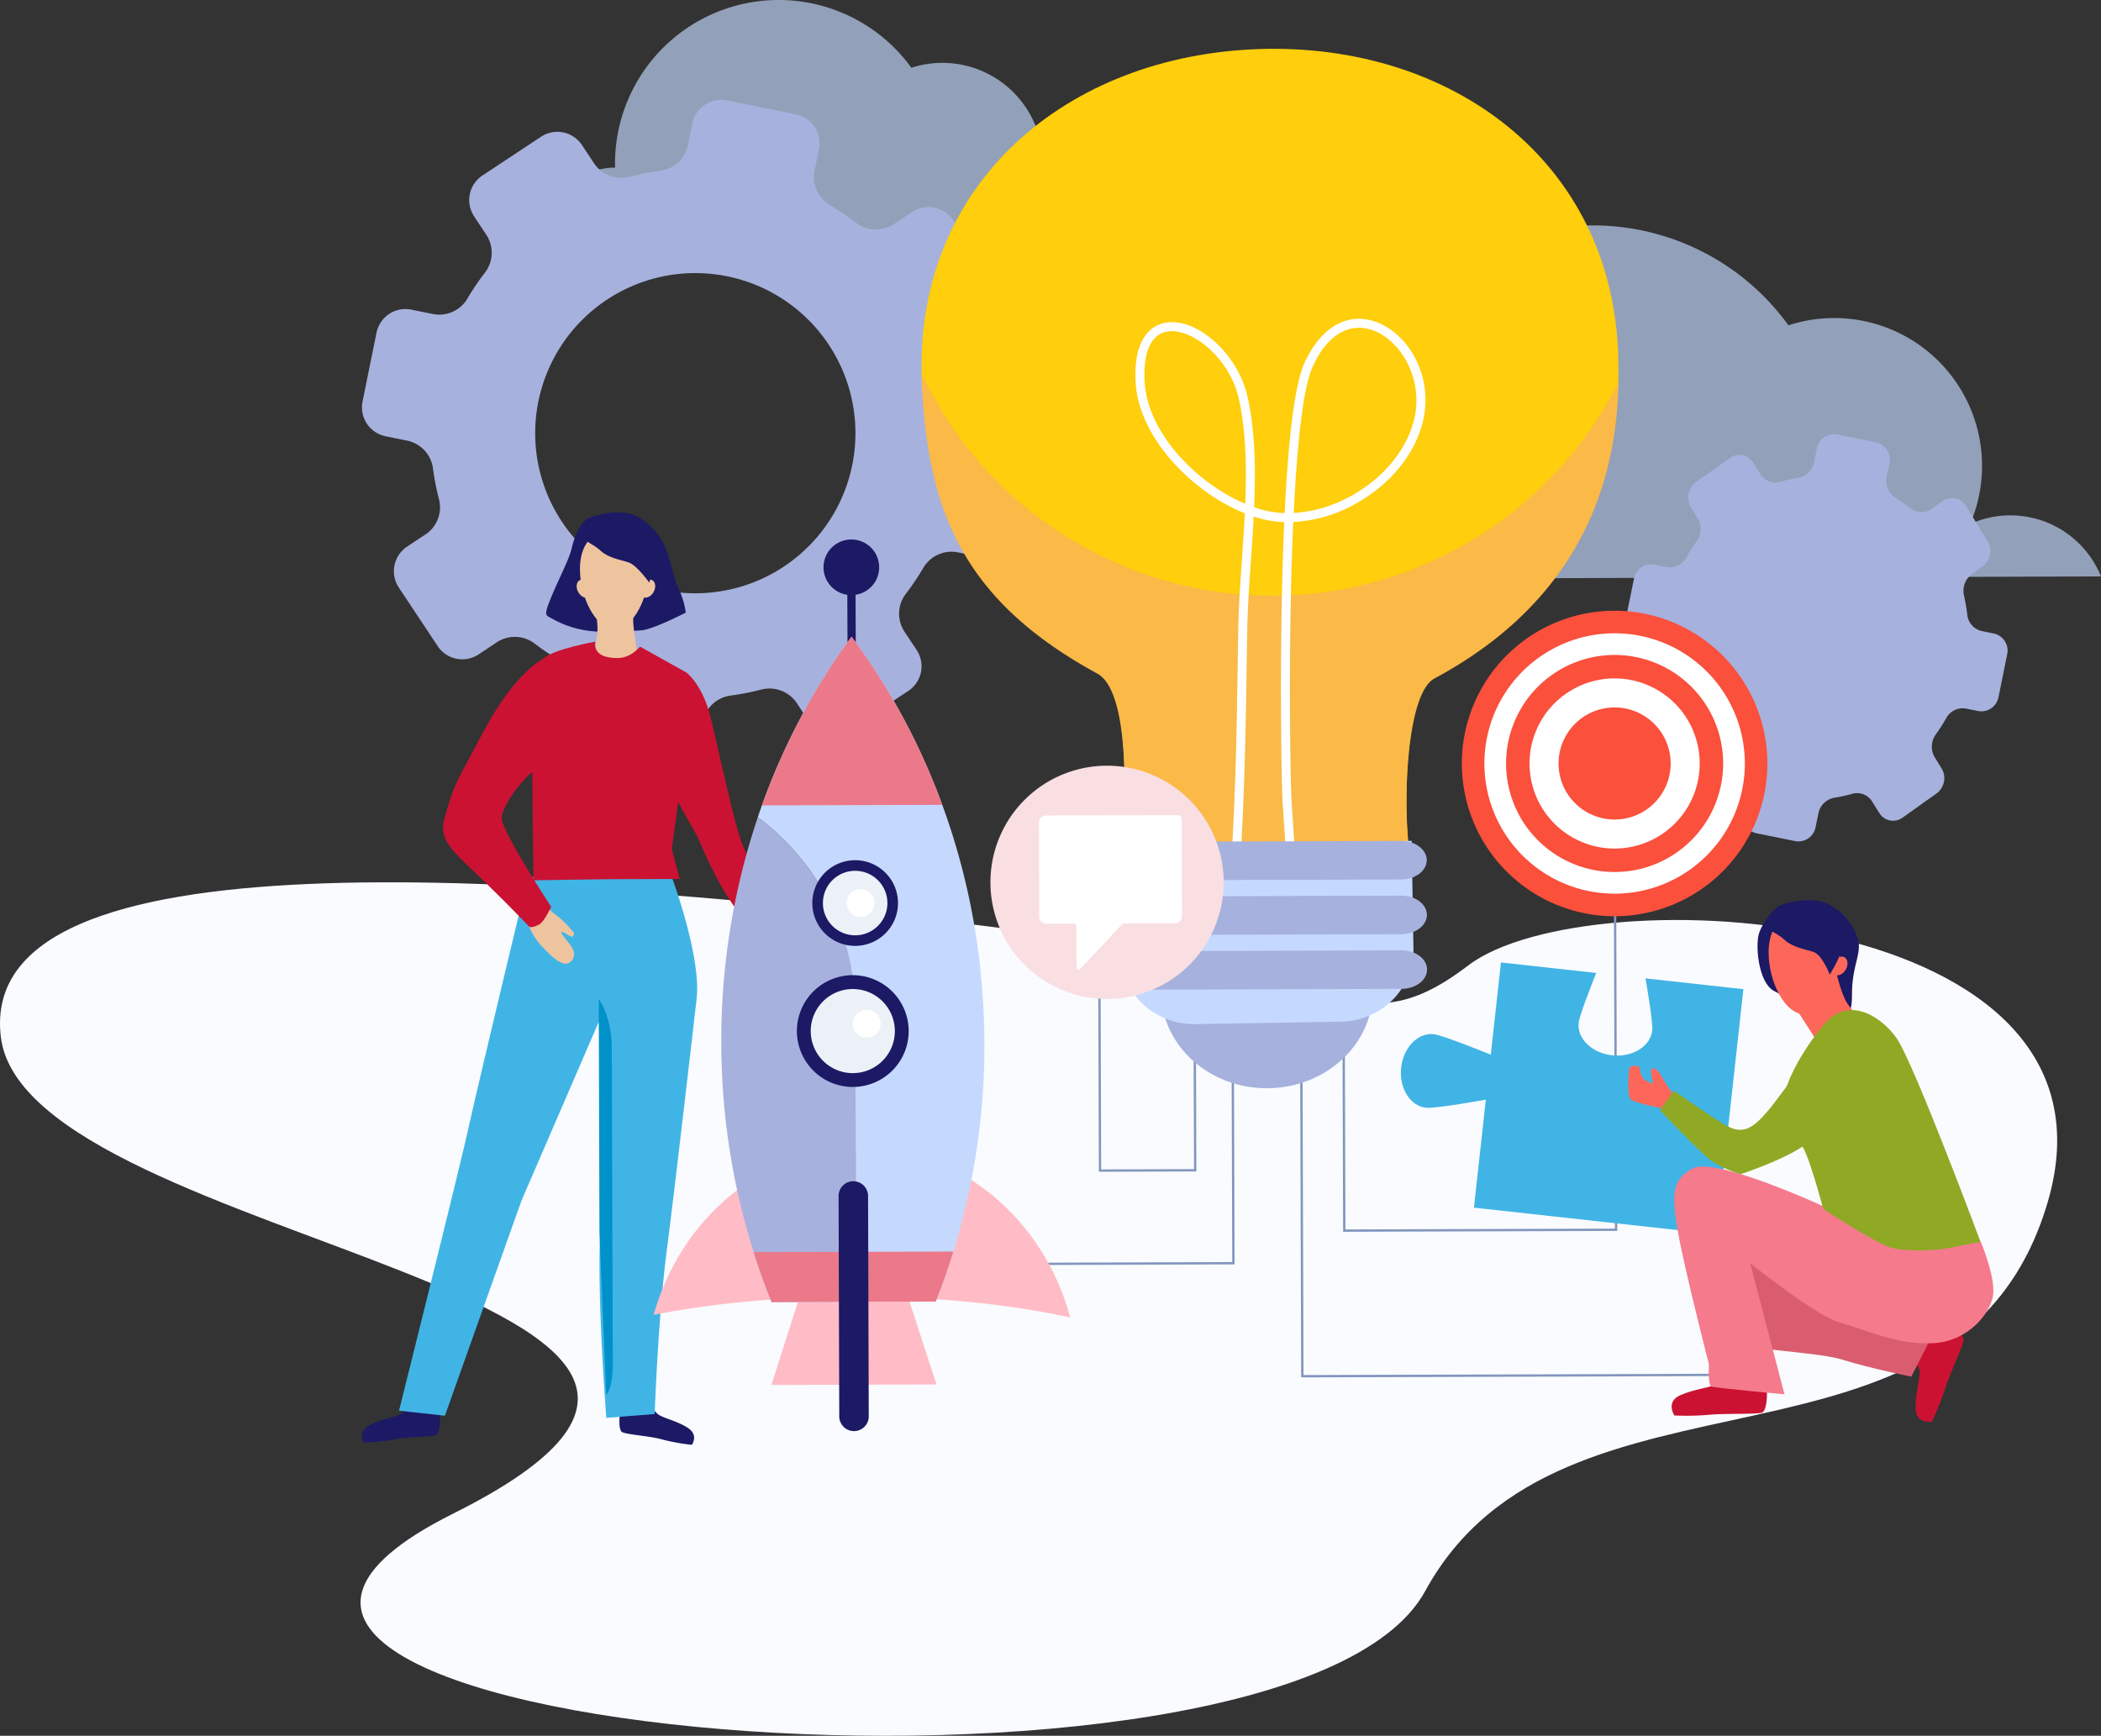 <svg height="743.929" viewBox="0 0 900.31 743.929" width="900.31" xmlns="http://www.w3.org/2000/svg"><rect x="0" y="0" width="900.31" height="743.929" fill="#333333" stroke="none"/><path d="m-325.108 1189.586c-10.726-89.89 228.306-68.067 399.74-50.028s178.228 58.157 229.15 19.386 286.31-26.54 248.119 101.892-207.908 58.788-266.664 166.328-605.76 61.28-416.626-33.167-182.993-114.522-193.719-204.411z" fill="#f9fbfe" transform="translate(325.457 -745.231)"/><path d="m653.4 292.384a41.871 41.871 0 0 0 -56.089-22.443 63.35 63.35 0 0 0 -77.85-85.181 103.351 103.351 0 0 0 -187.116 60.885c0 .718.046 1.427.061 2.141h-.053a42.74 42.74 0 0 0 -42.6 42.869c0 .971.053 1.931.118 2.882z" fill="#c5d9ff" opacity=".66" transform="translate(246.912 -45.338)"/><path d="m393.1 198.16a28.431 28.431 0 0 0 -38.069-15.234 43 43 0 0 0 -52.831-57.814 70.15 70.15 0 0 0 -127 41.324c0 .488.034.971.042 1.453h-.042a29 29 0 0 0 -28.909 29.1c0 .659.036 1.31.08 1.958z" fill="#c5d9ff" opacity=".66" transform="translate(88.339 -96.06)"/><path d="m388.04 302.355 5.994-29.526a12.649 12.649 0 0 0 -9.845-14.893l-9.234-1.872a14.02 14.02 0 0 1 -11.1-11.843 107.13 107.13 0 0 0 -2.581-13.221 14.04 14.04 0 0 1 5.84-15.2l7.819-5.167a12.648 12.648 0 0 0 3.556-17.521l-16.658-25.106a12.679 12.679 0 0 0 -17.519-3.552l-7.807 5.175a13.992 13.992 0 0 1 -16.237-.552 115.471 115.471 0 0 0 -11.192-7.535 14.027 14.027 0 0 1 -6.576-14.852l1.863-9.165a12.644 12.644 0 0 0 -9.872-14.9l-29.5-5.986a12.656 12.656 0 0 0 -14.917 9.87l-1.855 9.171a14 14 0 0 1 -11.845 11.112 122.26 122.26 0 0 0 -13.26 2.573 13.962 13.962 0 0 1 -15.142-5.811l-5.185-7.811a12.666 12.666 0 0 0 -17.506-3.554l-25.132 16.622a12.634 12.634 0 0 0 -3.558 17.525l5.162 7.8a14 14 0 0 1 -.507 16.277 106.285 106.285 0 0 0 -7.554 11.171 13.993 13.993 0 0 1 -14.845 6.577l-9.175-1.863a12.663 12.663 0 0 0 -14.91 9.872l-5.99 29.528a12.654 12.654 0 0 0 9.887 14.881l9.177 1.859a14.007 14.007 0 0 1 11.106 11.843 112.238 112.238 0 0 0 2.585 13.281 13.906 13.906 0 0 1 -5.859 15.135l-7.8 5.171a12.649 12.649 0 0 0 -3.556 17.531l16.666 25.125a12.66 12.66 0 0 0 17.506 3.556l7.832-5.221a14.042 14.042 0 0 1 16.207.556 117.349 117.349 0 0 0 11.2 7.567 13.972 13.972 0 0 1 6.577 14.818l-1.867 9.184a12.587 12.587 0 0 0 9.9 14.864l29.511 5.988a12.571 12.571 0 0 0 14.879-9.826l1.865-9.2a14.011 14.011 0 0 1 11.847-11.085 112.5 112.5 0 0 0 13.245-2.6 14.061 14.061 0 0 1 15.171 5.8l5.16 7.855a12.675 12.675 0 0 0 17.519 3.558l25.131-16.638a12.671 12.671 0 0 0 3.558-17.531l-5.192-7.809a13.986 13.986 0 0 1 .533-16.222 111.04 111.04 0 0 0 7.546-11.222 14.03 14.03 0 0 1 14.834-6.579l9.238 1.87a12.626 12.626 0 0 0 14.862-9.852zm-144.771 25.034a68.614 68.614 0 1 1 74.022-49.095 68.617 68.617 0 0 1 -74.022 49.095z" fill="#a7b1dd" transform="translate(46.583 -73.599)"/><path d="m523.786 269.906-5.261-1.07a8.04 8.04 0 0 1 -6.28-7.135 75.758 75.758 0 0 0 -1.373-8.061 9.012 9.012 0 0 1 3.449-9.316l4.524-3.221a8.087 8.087 0 0 0 2.175-10.71l-9.35-15.207a6.9 6.9 0 0 0 -10.032-2.036l-4.526 3.215a7.659 7.659 0 0 1 -9.333-.19 65.234 65.234 0 0 0 -6.373-4.539 8.53 8.53 0 0 1 -3.649-9l1.139-5.617a7.5 7.5 0 0 0 -5.562-9.017l-16.9-3.432a7.507 7.507 0 0 0 -8.645 6.139l-1.135 5.617a8.528 8.528 0 0 1 -6.88 6.857 65.525 65.525 0 0 0 -7.647 1.7 7.643 7.643 0 0 1 -8.649-3.455l-2.905-4.729a6.9 6.9 0 0 0 -10.026-2.036l-14.557 10.358a8.092 8.092 0 0 0 -2.175 10.71l2.908 4.731a9 9 0 0 1 -.423 9.927 68.651 68.651 0 0 0 -4.421 6.889 8.07 8.07 0 0 1 -8.573 4.12l-5.247-1.065a7.508 7.508 0 0 0 -8.64 6.15l-3.668 18.058a7.492 7.492 0 0 0 5.564 9.017l5.249 1.065a8.065 8.065 0 0 1 6.289 7.141 69.477 69.477 0 0 0 1.385 8.064 8.982 8.982 0 0 1 -3.482 9.306l-4.514 3.211a8.112 8.112 0 0 0 -2.177 10.721l9.369 15.2a6.919 6.919 0 0 0 10.028 2.027l4.524-3.2a7.655 7.655 0 0 1 9.308.189 64.02 64.02 0 0 0 6.379 4.533 8.522 8.522 0 0 1 3.668 8.992l-1.147 5.63a7.5 7.5 0 0 0 5.567 9.013l16.908 3.43a7.5 7.5 0 0 0 8.628-6.135l1.145-5.621a8.53 8.53 0 0 1 6.868-6.863 62.582 62.582 0 0 0 7.64-1.686 7.639 7.639 0 0 1 8.649 3.459l2.931 4.716a6.922 6.922 0 0 0 10.034 2.036l14.536-10.354a8.105 8.105 0 0 0 2.175-10.721l-2.915-4.711a9 9 0 0 1 .453-9.916 79.227 79.227 0 0 0 4.419-6.891 8.019 8.019 0 0 1 8.548-4.127l5.263 1.067a7.5 7.5 0 0 0 8.636-6.137l3.667-18.058a7.51 7.51 0 0 0 -5.56-9.032z" fill="#a7b1dd" transform="translate(330.738 1.628)"/><path d="m205.827 243.331s-14.154 7.255-18.974 7.575-16.165 1.284-23.822.034a42.873 42.873 0 0 1 -14.761-5.194c-2.554-1.383-3.4-1.065-.011-9.251s7.634-16.047 8.763-21.077 4.065-11.643 7.838-12.906 13.973-4.108 20.786-.027 10.51 9.417 12.782 16.647 2.284 9.742 4.564 14.455a34.172 34.172 0 0 1 2.835 9.744z" fill="#1c1965" transform="translate(88.041 19.237)"/><g fill="#eec49f"><path d="m174.8 243.213s-2.472-13.87-2.326-18.521 1.377-5.331 1.377-5.331l-18.051.059s2.048 7.516 1.156 12.977a49.531 49.531 0 0 0 -.678 9.645s4.021 5.291 8.257 4.655 7.247-1.59 8.76-2.535z" transform="translate(98.852 40.233)"/><path d="m152.887 220.928c.019 11.765 6.668 25.555 14.845 25.544s14.685-13.78 14.664-25.544c0-1.8-.392-17.093-14.723-17.072-1.209.006-14.807-.305-14.786 17.072z" transform="translate(95.628 23.094)"/><path d="m165.761 216.475c-1.112 2-.838 4.27.6 5.072s3.51-.175 4.619-2.175.848-4.263-.592-5.065-3.511.17-4.627 2.168z" transform="translate(109.102 34.335)"/><path d="m158.107 216.483c1.114 2 .865 4.27-.573 5.078s-3.512-.166-4.628-2.164-.861-4.259.579-5.07 3.504.162 4.622 2.156z" transform="translate(94.881 34.356)"/></g><path d="m181.241 229.1s-5.019-7.055-8.48-8.48c-2.827-1.168-8.617-1.76-12.441-5.234s-6.278-3.057-6.23-5.912 6.623-7.617 9.784-7.8 8.716-.272 12.323 2.091a15.475 15.475 0 0 1 6.786 9.544 19.085 19.085 0 0 1 .678 7.278c.005 1.978-2.42 8.513-2.42 8.513z" fill="#1c1965" transform="translate(96.957 20.577)"/><path d="m109.321 400.465s-2.813-4.331 2.084-7.2c4.9-2.882 11.512-3.571 13.9-5.24s6.16-8.017 6.16-8.017l9.828.777s2.093 15.527-1.124 16.443-12.2.7-17.759 1.859a90.283 90.283 0 0 1 -13.089 1.378z" fill="#1c1965" transform="translate(46.583 217.809)"/><path d="m191.933 400.738s3.04-3.99-1.491-7.118-10.891-4.289-13.081-6.07-4.215-6.221-4.215-6.221l-10.952-.7s-2.933 13.639.109 14.759 11.773 1.558 17.056 3.076a88.821 88.821 0 0 0 12.574 2.274z" fill="#1c1965" transform="translate(104.51 218.493)"/><path d="m116.063 503.736s25.258-101.026 29.337-119.345 21.416-90.937 22.879-96.691c2.156-8.516 3.482-12.723 3.482-12.723s46.842.876 52.261-.259a18.46 18.46 0 0 1 8.792-.044s12.893 34.334 10.763 52.647-9.049 78.823-12.784 107.685-5.179 70.176-5.179 70.176l-20.714 1.638s-4.124-52.8-2.592-79.45c1.533-26.616-.594-90.411-.594-90.411l-33.151 76.7-32.846 92.242z" fill="#41b4e6" transform="translate(54.924 100.849)"/><path d="m143.741 328.961s-.3-20.129-.429-35.859c-.07-9.316-.234-22.447-.116-29.073.314-17.83-.686-24.673 4.71-30.016 4.209-4.167 22.334-7.327 22.334-7.327s-2 7.192 9.742 7c5.691-.095 9.407-4.889 9.407-4.889l19.917 11.12.137 28.239-6.453 47.478 3.43 12.748s-22.188.063-29.936.1c-7.523.031-32.743.479-32.743.479z" fill="#cb1232" transform="translate(84.869 48.33)"/><path d="m224.977 345.777s-18.262-29.5-22.395-43.156-10.912-46.189-12.79-52.621c-3.7-12.622-9.767-17.028-9.767-17.028l-6.769 30.778-3.615 10.906c8.861 18.75 14.138 26.123 16.31 31.374 7.861 19.005 15.674 28.768 15.674 28.768l10.8 15.843z" fill="#cb1232" transform="translate(114.148 55.278)"/><path d="m142 286.1a28.523 28.523 0 0 0 6.63 11.811c5.093 5.325 10.171 10.2 13.167 5.514 2.489-3.887-3.352-8.464-4.613-10.824-1.324-2.467 2.526.6 4.076 1.112 1.067.337 1.11-1.587 1.11-1.587a43.416 43.416 0 0 0 -5.83-6.165c-4.579-3.646-6.859-5.56-6.859-5.56z" fill="#eec49f" transform="translate(83.597 107.708)"/><path d="m125.575 298.806c4.4-16 5.583-16.108 15.933-35.892 10.331-19.759 20.782-29.9 26.452-32.747l1.04 44.455c-10.422 5.678-19.323 19.993-18.83 24.1.781 6.577 21.2 37.732 21.2 37.732s-2.916 6.423-5.217 7.617c-3.621 1.878-4.259.825-4.259.825s-9.474-9.893-18.51-18.651c-13.996-13.571-20.4-18.037-17.809-27.439z" fill="#cb1232" transform="translate(64.815 52.177)"/><path d="m200.949 294.5c.013 2.838 1.345 5.139 2.99 5.135 1.642 0 2.964-2.31 2.956-5.156l-.013-3.718c-.008-2.836-1.345-5.139-2.985-5.135-1.644 0-2.966 2.316-2.958 5.152z" fill="#fd675a" transform="translate(148.742 113.475)"/><path d="m299.72 313.489.419 132.054 197.672-.625" fill="none" stroke="#8296be" stroke-miterlimit="10" transform="translate(257.931 144.278)"/><path d="m385.971 315.323.252 79.761-191.1.609" fill="none" stroke="#8296be" stroke-miterlimit="10" transform="translate(142.31 146.305)"/><path d="m202.465 217.84a11.921 11.921 0 1 0 11.883-11.958 11.926 11.926 0 0 0 -11.883 11.958z" fill="#1c1965" transform="translate(150.43 25.333)"/><path d="m0 0h3.531v36.223h-3.531z" fill="#1c1965" transform="matrix(1 -.004 .004 1 363.061 248.834)"/><path d="m253.141 393.5c-31.656.1-61.009 2.985-85.259 7.821 11.571-41.321 46.918-71.476 88.823-71.607 42.467-.133 78.372 30.6 89.714 72.721-25.692-5.682-58.072-9.042-93.278-8.935z" fill="#ffbcc6" transform="translate(112.203 162.211)"/><path d="m230.951 386.338.261 82.073a104.3 104.3 0 0 1 -8.771 42.316l42.9-.135a297.365 297.365 0 0 0 20.839-111.037c-.208-65.955-21.519-126.45-56.918-173.875a284.339 284.339 0 0 0 -40.179 77.366 104.251 104.251 0 0 1 41.868 83.292z" fill="#c5d9ff" transform="translate(135.641 47.217)"/><path d="m191.859 396.743 70.732-.226-11.557-35.487-47.846.152z" fill="#ffbcc6" transform="translate(138.706 196.828)"/><path d="m228.336 225.676a283.691 283.691 0 0 1 38.864 72.052l-77.269.244a283.408 283.408 0 0 1 38.405-72.296z" fill="#eb798a" transform="translate(136.574 47.212)"/><path d="m181.66 359.29a297.775 297.775 0 0 0 21.546 110.9l27.445-.086a104.3 104.3 0 0 0 8.771-42.316l-.261-82.073a104.251 104.251 0 0 0 -41.861-83.288 298.821 298.821 0 0 0 -15.64 96.863z" fill="#a7b1dd" transform="translate(127.431 87.835)"/><path d="m273.816 350.831q-3.385 10.93-7.544 21.437l-70.342.225q-4.248-10.485-7.682-21.4z" fill="#eb798a" transform="translate(134.715 185.554)"/><path d="m218.6 307.891a18.36 18.36 0 1 0 -18.42-18.291 18.373 18.373 0 0 0 18.42 18.291z" fill="#1c1965" transform="translate(147.904 97.5)"/><path d="m202.34 287.2a13.818 13.818 0 1 0 13.773-13.87 13.8 13.8 0 0 0 -13.773 13.87z" fill="#ecf1f7" transform="translate(150.292 99.886)"/><path d="m221.081 342.48a23.953 23.953 0 1 0 -24.039-23.88 23.979 23.979 0 0 0 24.039 23.88z" fill="#1c1965" transform="translate(144.435 123.37)"/><path d="m199.86 315.469a18.024 18.024 0 1 0 17.971-18.077 18.032 18.032 0 0 0 -17.971 18.077z" fill="#ecf1f7" transform="translate(147.55 126.484)"/><path d="m205.826 437.307a6.321 6.321 0 0 0 6.337 6.3 6.328 6.328 0 0 0 6.3-6.341l-.3-94.449a6.319 6.319 0 0 0 -6.335-6.3 6.324 6.324 0 0 0 -6.3 6.343z" fill="#1c1965" transform="translate(153.814 169.736)"/><path d="m208.416 307.629a5.966 5.966 0 1 0 5.95-5.985 5.964 5.964 0 0 0 -5.95 5.985z" fill="#fff" transform="translate(157.008 131.184)"/><path d="m207.181 283.039a5.967 5.967 0 1 0 5.946-5.986 5.971 5.971 0 0 0 -5.946 5.986z" fill="#fff" transform="translate(155.643 104.003)"/><path d="m156.719 299.468.3 100.182 2.905 69.538c3.322-4.7 2.809-12.71 2.779-21.346l-.4-127.435c-.028-8.631-2.232-16.253-5.584-20.939z" fill="#0091c8" transform="translate(99.863 128.779)"/><path d="m308.332 336.721.262 82.631 116.478-.37-.438-138.255" fill="none" stroke="#8296be" stroke-miterlimit="10" transform="translate(267.451 108.064)"/><path d="m465.391 303.28-29.174-3.217-11.417-1.257c1.061 6.171 3.2 19.148 2.889 22.216-.68 6.828-8.285 11.638-16.994 10.771s-15.226-7.082-14.556-13.891c.307-3 5.192-15.54 7.535-21.424l-10.291-1.131-30.521-3.36-4.362 39.513s-20.586-8.4-24.53-8.788c-6.813-.669-13.036 5.838-13.9 14.548s3.954 16.325 10.767 17c4.068.4 25.536-3.474 25.536-3.474l-1.943 17.723-3.152 28.557 103.894 11.444 11.575-105.087z" fill="#41b4e6" transform="translate(280.321 120.51)"/><path d="m386.449 326.779s-4.295-6.282-5.676-8.767-3.373-4.748-4.369-3.733.564 6.445.564 6.445a18.408 18.408 0 0 1 -3.777-1.72c-1.667-1.057-2.314-5.794-2.314-5.794s-3.954-.851-4.226 1.156-.922 11.192.562 12.916 14.954 4.207 14.954 4.207z" fill="#fd675a" transform="translate(331.499 143.772)"/><path d="m433.167 408.208s-6.817 1.221-6.962-5.554 1.994-12.83 1.636-16.289-4.407-4.173-4.407-4.173l7.914-17.338s16.272 4.779 15.363 8.657-6.019 14.6-8.03 21.054a116.224 116.224 0 0 1 -5.514 13.643z" fill="#cb1232" transform="translate(394.68 201.055)"/><path d="m376.238 394.252s-3.779-5.79 2.4-8.59c6.181-2.783 12.58-3.183 15.63-4.863s2.105-5.693 2.105-5.693l19.064.507s1.964 16.843-1.96 17.517-15.788.185-22.515.851a116.579 116.579 0 0 1 -14.724.271z" fill="#cb1232" transform="translate(341.246 212.387)"/><path d="m440.983 342.235s-42.853 10.577-48.409 13.39-14.651 10.049-12.51 18.971 5.931 21.018 15.06 24.578 37.482 4.141 48.388 7.615 29.124 7.165 29.124 7.165l11.782-23.081-54.398-13.973s24.022-7.352 30.446-10.341 9.693-9.392 9.693-9.392z" fill="#d95d6f" transform="translate(346.386 176.053)"/><path d="m390.523 418.436s-10.834-42.366-13.243-56.6-3.609-22.563 6.4-27.563 57.7 16.658 68.965 22.508 19.993 9.685 25.949 8.914 28.3-.084 28.3-.084 5.992 13.963 5.428 22.216-10.817 20.759-25.768 21.4-26.094-4.647-40.69-9.1c-10.285-3.133-37.717-25.226-37.717-25.226l14.716 56.232s-29.463-2.633-31.229-3.333-1.111-9.364-1.111-9.364z" fill="#f57a8c" transform="translate(341.816 166.434)"/><path d="m421.455 318.545s2.87 10.712-4.5 9.638-10.129-6.438-17.036-9.811c-7.009-3.438-8.287-19.384-6.8-24.553 1.238-4.318 6.407-11.559 10.028-12.653s13.434-3.56 19.976-.027a24.481 24.481 0 0 1 12.287 14.428c2.183 6.263-2.4 11.342-2.369 24.121.071 19.985-11.586-1.143-11.586-1.143z" fill="#1c1965" transform="translate(360.564 106.494)"/><path d="m394.826 299.263c.023 12.118 6.866 26.317 15.3 26.309s15.125-14.186 15.108-26.309c0-1.861-.411-17.6-15.173-17.586-1.245 0-15.261-.318-15.235 17.586z" fill="#fd675a" transform="translate(363.057 109.114)"/><path d="m408.364 293.307c-1.143 2.061-.865 4.4.613 5.228s3.619-.181 4.758-2.238.878-4.4-.6-5.226-3.619.177-4.771 2.236z" fill="#fd675a" transform="translate(377.242 119.182)"/><path d="m420.857 309.8s-3.08-8.122-6.651-9.59c-2.908-1.2-8.872-1.809-12.82-5.39s-6.461-3.147-6.413-6.091 6.819-7.842 10.078-8.038 8.979-.284 12.7 2.15a15.926 15.926 0 0 1 6.986 9.836 19.58 19.58 0 0 1 .7 7.5c.001 2.035-4.58 9.623-4.58 9.623z" fill="#1c1965" transform="translate(363.219 107.921)"/><path d="m417.1 336.568-16.072-24.9s8.556-2.388 11.4-7.11a51.634 51.634 0 0 0 4.518-10.624s1.659 7.642 4.089 12.344c2.232 4.305 12 13.8 12 13.8a58.052 58.052 0 0 0 -11.337 6.261c-4.641 3.547-4.598 10.229-4.598 10.229z" fill="#fd675a" transform="translate(369.916 122.664)"/><path d="m482.35 401.05s-28.9-77.553-36.1-87.505-20.757-17.66-30.738-6-18.816 28.121-17.588 35.675 4.447 14.4 7.274 15.946 9.706 27.719 9.706 27.719 22.191 14.6 28.942 16.571 20.155 1.267 26.41-.082 12.094-2.324 12.094-2.324z" fill="#8fa925" transform="translate(366.356 131.227)"/><path d="m407.356 369.434s16.291-5.411 25.576-11.255 26.014-23.574 29.982-29.179 6.392-13.27 2.971-17.969-3.16-6.428-12.377-7.023c-7.445-.488-28.437 31.309-34.9 38.694s-10.622 10.251-18.891 5.143-21.07-14.211-21.07-14.211l-5.925 8.451s15.9 16.8 21.2 21 13.434 6.349 13.434 6.349z" fill="#8fa925" transform="translate(338.628 133.787)"/><path d="m299.5 328.626.156 48.723-40.781.132-.261-82.146" fill="none" stroke="#8296be" stroke-miterlimit="10" transform="translate(212.498 124.211)"/><path d="m363.524 106.252c-82.351 4.274-145.192 60.506-140.9 143.352 2.745 52.969 17.5 91.251 75.094 122.635 16.959 9.255 10.99 76.751 9.287 86.229 21.527-6.04 40.459 1.747 69.087.139 23.906-1.335 36.85-5.106 56.506-2.741-4.063-14.289-4.225-74.123 9.615-81.564 57.787-30.99 81.687-80.159 78.587-140.153-4.3-82.831-74.948-132.162-157.276-127.897z" fill="#ffce0c" transform="translate(172.485 -85.076)"/><path d="m373.165 267.244a166.12 166.12 0 0 1 -150.719-95.1c.025 1.95.057 3.9.158 5.876 2.752 52.967 17.5 91.251 75.1 122.635 16.956 9.255 10.988 76.751 9.287 86.238 21.525-6.053 40.457 1.739 69.085.135 23.906-1.345 36.852-5.108 56.508-2.748-4.061-14.285-4.223-74.121 9.617-81.557 53.455-28.673 77.894-72.911 78.8-126.873a166.079 166.079 0 0 1 -147.836 91.394z" fill="#fbb947" transform="translate(172.516 -11.958)"/><path d="m334.154 389.64-3.865-.078c.044-1.9-.291-6.872-.659-12.131-.331-4.851-.688-10.023-.787-13.516-.478-15.11-1.219-69.4.874-115.843a45.227 45.227 0 0 1 -10.419-1.545c-.884-.244-1.779-.516-2.678-.811-.324 6.354-.756 12.723-1.2 19.041-.712 10.184-1.364 19.8-1.537 28.987-.1 4.781-.173 9.939-.263 15.378-.356 24.039-.811 53.948-2.682 83.374l-3.855-.246c1.872-29.34 2.329-59.192 2.693-83.183.08-5.447.154-10.613.238-15.382.181-9.3.851-18.952 1.55-29.185.457-6.7.909-13.443 1.261-20.167-22.252-8.916-45.413-32.22-46.773-56.038-1.234-21.344 8.76-25.1 13.3-25.738 13.4-1.9 30.521 13.721 34.578 31.528 3.333 14.691 3.585 31.039 2.876 47.623 1.171.415 2.35.779 3.5 1.105a41.976 41.976 0 0 0 9.592 1.4c1.415-28.984 3.975-54.35 8.464-64.26 6.962-15.386 18.369-22.016 30.582-17.7 13.834 4.884 25.182 23.452 20.041 43.32-3.491 13.485-13.527 25.879-27.511 33.983a61.479 61.479 0 0 1 -27.886 8.506c-1.926 42.64-1.6 93.072-.895 115.734.11 3.465.459 8.569.79 13.384.37 5.588.709 10.384.671 12.46zm-.368-145.468a57.881 57.881 0 0 0 25.755-7.965c13.1-7.6 22.46-19.1 25.706-31.606 4.546-17.544-5.621-34.488-17.592-38.718-10.236-3.611-19.624 2.091-25.776 15.645-4.192 9.248-6.687 33.895-8.093 62.644zm-53.992-77.78c-7.12 1.067-10.632 8.76-9.887 21.677 1.257 21.921 22.388 43.427 43.1 52.175.621-15.87.311-31.42-2.84-45.309-3.895-17.133-19.908-30.018-30.271-28.561a.4.4 0 0 1 -.102.018z" fill="#fff" transform="translate(220.601 -24.328)"/><path d="m271.822 302.952c4.981 18.106 22.9 31.471 44.221 31.347s39.1-13.689 43.872-31.831z" fill="#a7b1dd" transform="translate(227.094 132.095)"/><path d="m262.507 269.326.777 46.2c.278 16.99 14.7 30.549 32.176 30.239l62.283-1.032c17.47-.293 31.418-14.306 31.151-31.309l-.783-46.192z" fill="#c5d9ff" transform="translate(216.798 93.15)"/><path d="m397.4 275.473c.017 4.56-4.874 8.278-10.923 8.3l-115.546.371c-6.047.015-10.958-3.67-10.973-8.234-.015-4.556 4.876-8.28 10.923-8.3l115.544-.366c6.047-.017 10.963 3.672 10.975 8.232z" fill="#a7b1dd" transform="translate(213.976 93.157)"/><path d="m397.433 286.608c.015 4.556-4.876 8.27-10.923 8.3l-115.547.364c-6.047.017-10.958-3.667-10.975-8.223-.013-4.564 4.876-8.285 10.923-8.3l115.546-.366c6.044-.021 10.961 3.667 10.975 8.232z" fill="#a7b1dd" transform="translate(214.015 105.465)"/><path d="m397.467 297.732c.015 4.564-4.876 8.274-10.923 8.3l-115.544.368c-6.045.021-10.958-3.663-10.973-8.228-.015-4.556 4.874-8.27 10.921-8.293l115.546-.362c6.047-.025 10.963 3.659 10.975 8.219z" fill="#a7b1dd" transform="translate(214.054 117.776)"/><path d="m336.388 301.744a49.976 49.976 0 1 1 -50.133-49.813 49.975 49.975 0 0 1 50.133 49.813z" fill="#f9dee2" transform="translate(187.979 76.234)"/><path d="m463.311 285.644a65.463 65.463 0 1 1 -65.675-65.258 65.471 65.471 0 0 1 65.675 65.258z" fill="#fa503c" transform="translate(294.037 41.365)"/><path d="m448.581 280.6a55.8 55.8 0 1 1 -55.981-55.626 55.809 55.809 0 0 1 55.981 55.626z" fill="#fff" transform="translate(299.109 46.437)"/><path d="m434.408 275.746a46.511 46.511 0 1 1 -46.659-46.358 46.5 46.5 0 0 1 46.659 46.358z" fill="#fa503c" transform="translate(303.988 51.316)"/><path d="m419.077 270.5a36.458 36.458 0 1 1 -36.577-36.336 36.451 36.451 0 0 1 36.577 36.336z" fill="#fff" transform="translate(309.266 56.595)"/><path d="m400.11 264.011a24.02 24.02 0 1 1 -24.1-23.94 24.019 24.019 0 0 1 24.1 23.94z" fill="#fa503c" transform="translate(315.796 63.124)"/><path d="m249.257 262.166 56.436-.181a1.8 1.8 0 0 1 1.8 1.8l.131 41.408a3.184 3.184 0 0 1 -3.169 3.194l-21.776.067a.925.925 0 0 0 -.665.291l-18.037 19.216a.919.919 0 0 1 -1.581-.691l-.057-17.771a.954.954 0 0 0 -.926-.979l-12.015.044a3.056 3.056 0 0 1 -2.964-3.129l-.126-40.124a3.048 3.048 0 0 1 2.949-3.145z" fill="#fff" transform="translate(198.896 87.347)"/></svg>